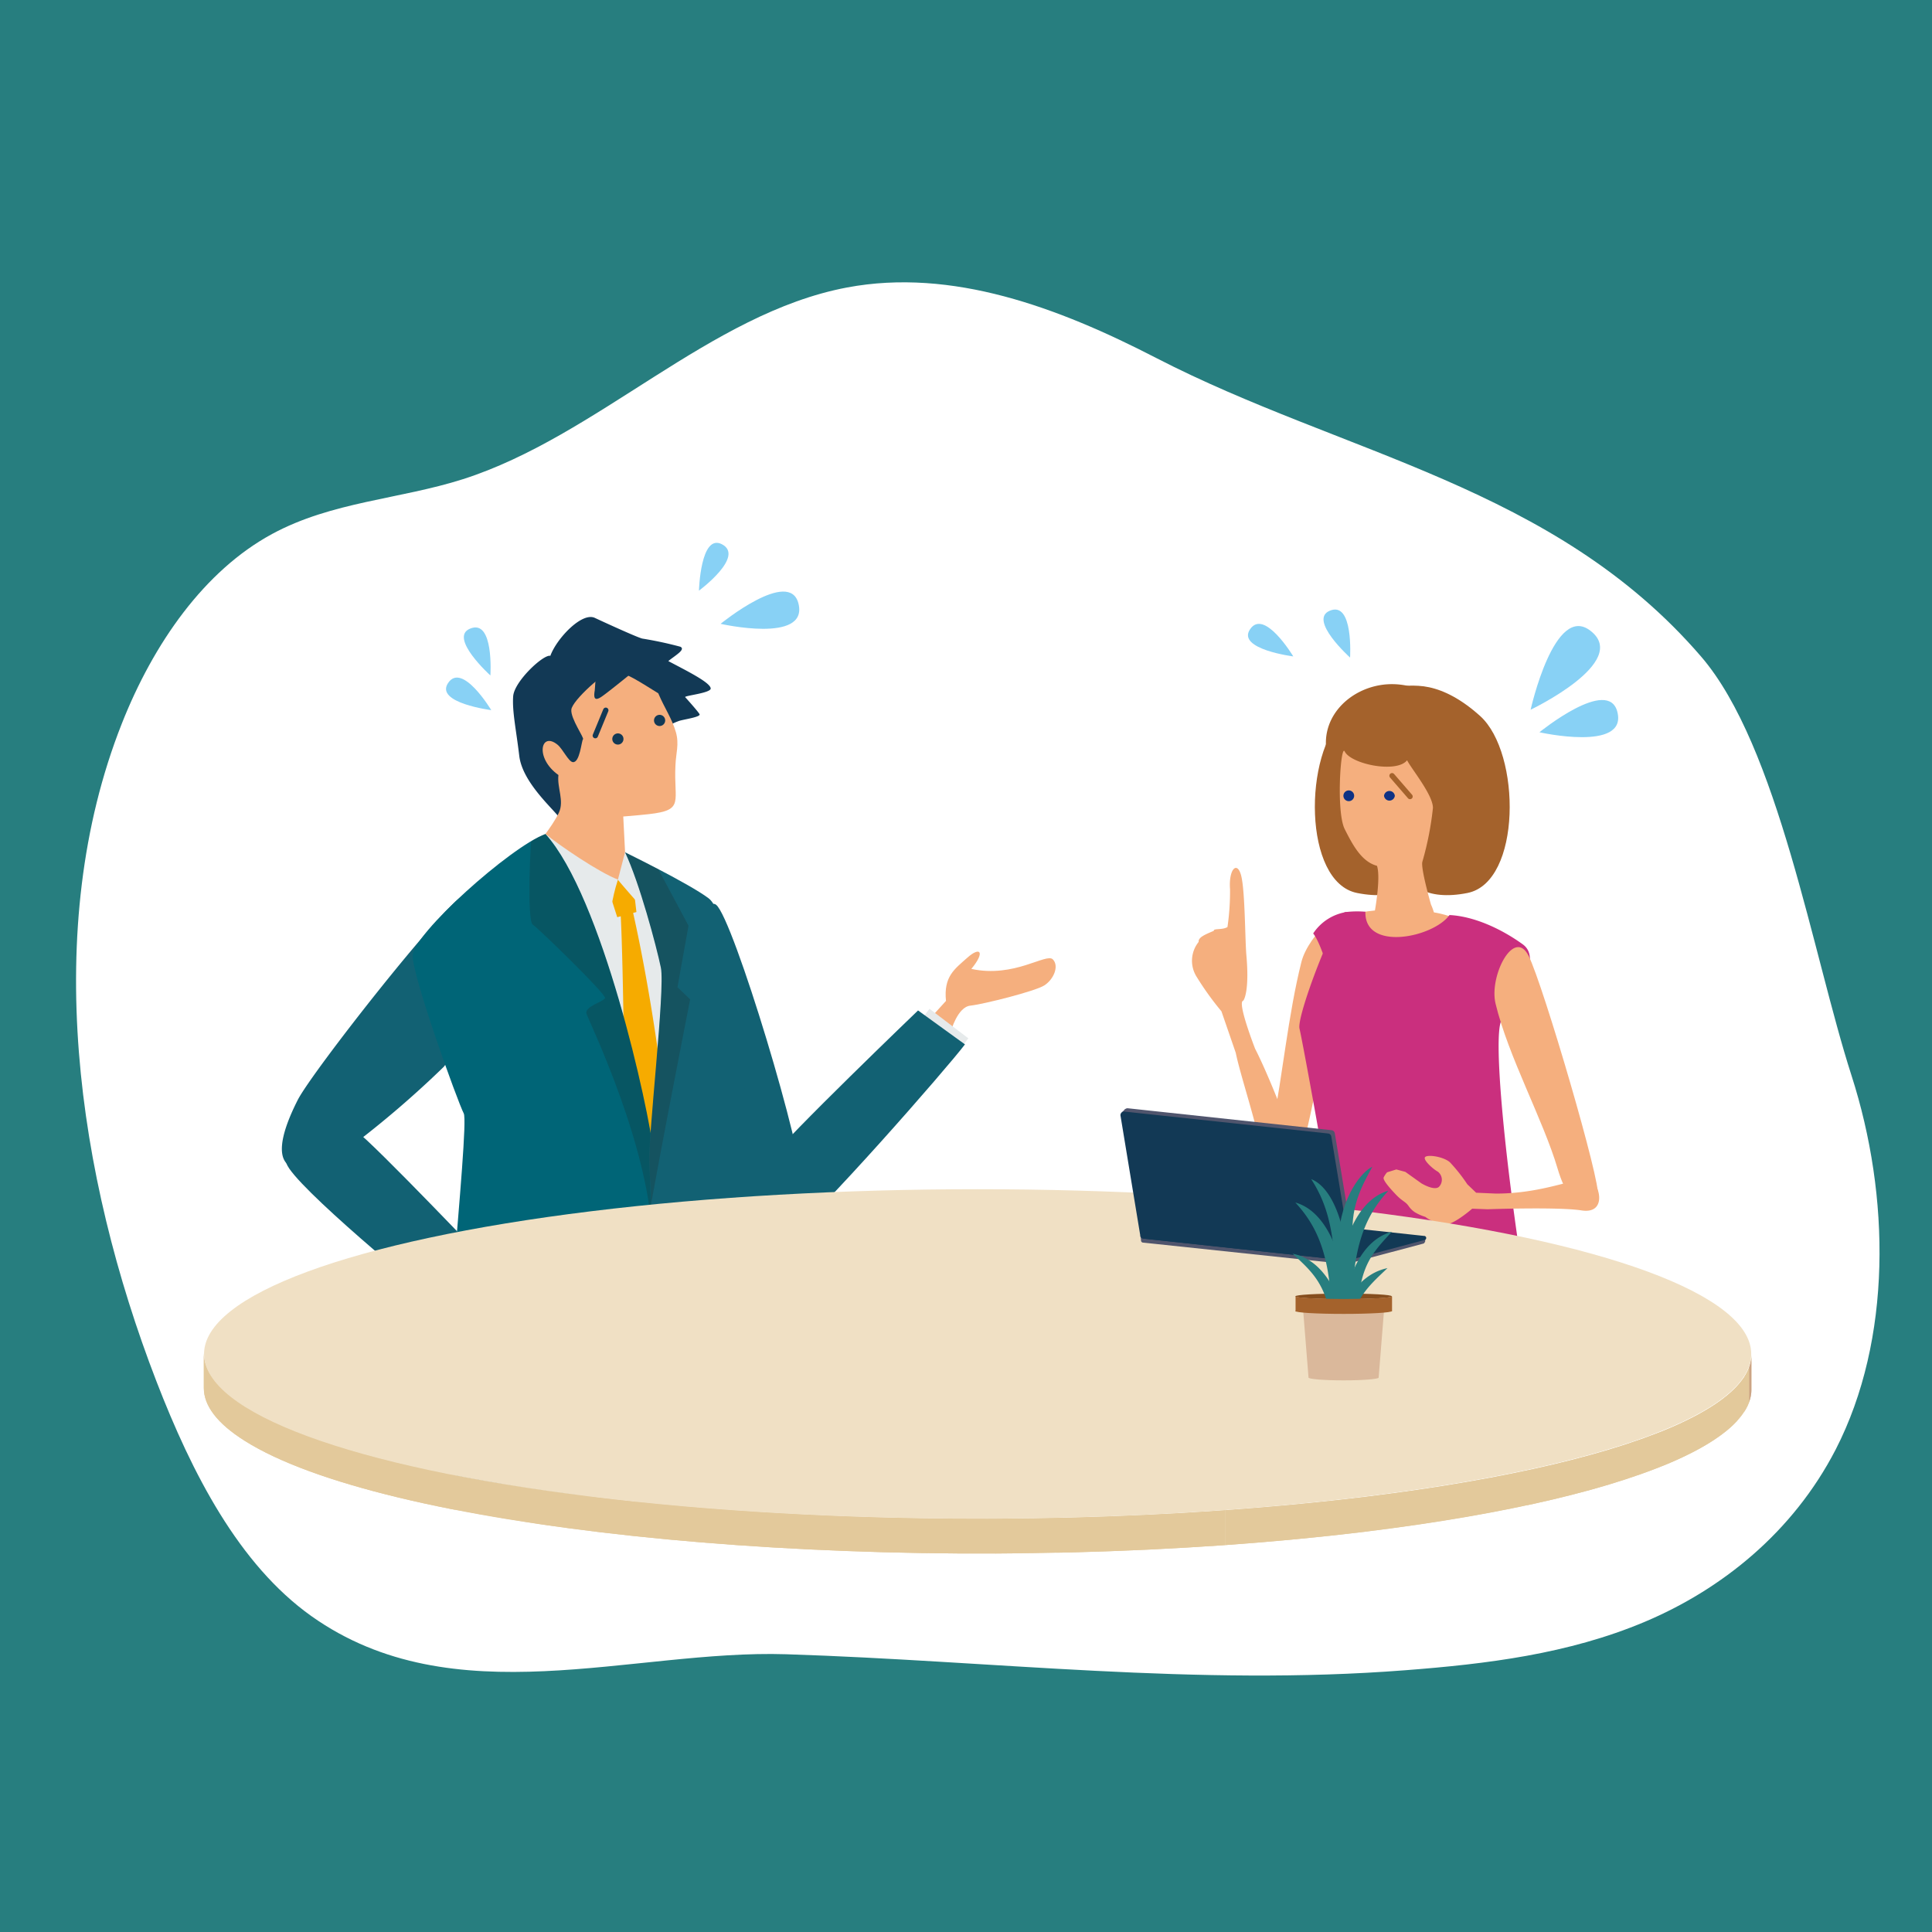 <svg xmlns="http://www.w3.org/2000/svg" xmlns:xlink="http://www.w3.org/1999/xlink" viewBox="0 0 269.75 269.75"><defs><style>.cls-1{fill:#006577;}.cls-2{fill:#126173;}.cls-3{fill:#e3c99b;}.cls-4{isolation:isolate;}.cls-5{fill:#277e7f;}.cls-6{fill:#fff;}.cls-7{fill:#88d1f5;}.cls-8{fill:#f5af7e;}.cls-9{fill:#e6eaeb;}.cls-10{fill:#f6ab00;}.cls-11{fill:#123955;}.cls-12{clip-path:url(#clip-path);}.cls-13{opacity:0.2;}.cls-14{fill:#231815;mix-blend-mode:multiply;}.cls-15{clip-path:url(#clip-path-2);}.cls-16{fill:#ca2f7e;}.cls-17{fill:#a4622c;}.cls-18{fill:#0f3284;}.cls-19{clip-path:url(#clip-path-3);}.cls-20{fill:#cca485;}.cls-21{clip-path:url(#clip-path-4);}.cls-22{fill:#f0e0c4;}.cls-23{fill:#50556d;}.cls-24{fill:#864e1e;}.cls-25{fill:#dab89b;}.cls-26,.cls-27{fill:none;stroke-linecap:round;stroke-miterlimit:10;stroke-width:0.75px;}.cls-26{stroke:#123955;}.cls-27{stroke:#a4622c;}</style><clipPath id="clip-path"><path class="cls-1" d="M76.16,116.44c7.92,8.78,14.39,38.1,15.16,44.84s-1.38,35.65-1.69,39.66-1.34,7.39-8.41,7.69c-7.36.32-18-.32-19.22-4.53s3.6-47,2.75-48.64-7.13-19-7.13-22S71.27,118.23,76.16,116.44Z"/></clipPath><clipPath id="clip-path-2"><path class="cls-2" d="M87.27,119c2,4.21,4.37,13.07,5,16.1s-1.83,23.69-1.6,27.38,1,39.77,2.16,43.31S105,208,105,203.23s-.51-44.65-1.18-52.91-2.18-22.85-4.87-24.89S87.27,119,87.27,119Z"/></clipPath><clipPath id="clip-path-3"><path class="cls-3" d="M244.54,189.14V194c0,9.6-28.43,18.52-73.48,21.73v-4.87C216.11,207.66,244.53,198.73,244.54,189.14Z"/></clipPath><clipPath id="clip-path-4"><path class="cls-3" d="M28.46,193.8v-4.86c0,2.44,1.83,4.93,5.7,7.37,19.09,12.06,80.37,18.57,136.89,14.55v4.87c-56.51,4-117.8-2.5-136.88-14.56C30.29,198.73,28.46,196.24,28.46,193.8Z"/></clipPath></defs><g class="cls-4"><g id="レイヤー_2" data-name="レイヤー 2"><g id="レイヤー_1-2" data-name="レイヤー 1"><rect class="cls-5" width="269.75" height="269.75"/><path class="cls-6" d="M43.47,225.64c-10.12-7.2-16.66-19.92-21.63-32.78C10.74,164.14,5.69,129.67,17,101.05c4.45-11.27,11.56-21.39,21-26.5,8.35-4.52,17.8-4.83,26.65-7.65,18.77-6,34.43-23.14,53.61-26.76,14.66-2.76,29.51,2.79,43.15,9.83,26.22,13.53,55.55,17.84,76.1,41.7,10.78,12.52,15.58,41.65,21,58.49s5.68,36.85-2.2,52.21c-6,11.63-16,19.58-26.68,24.08s-22.1,5.88-33.39,6.75c-29.16,2.27-57.43-1.3-86.45-2.23C88.29,230.28,63.32,239.74,43.47,225.64Z"/><path class="cls-7" d="M213.71,99.09s3.33-15,8.38-11C227.66,92.44,213.71,99.09,213.71,99.09Z"/><path class="cls-7" d="M214.94,102.24s9.67-7.87,10.89-2.8C227.18,105,214.94,102.24,214.94,102.24Z"/><path class="cls-7" d="M97.59,82.47s.21-8,3.19-6.49C104.08,77.67,97.59,82.47,97.59,82.47Z"/><path class="cls-7" d="M100.61,87.1s9.66-7.87,10.88-2.8C112.84,89.89,100.61,87.1,100.61,87.1Z"/><path class="cls-7" d="M188.5,91.81s-5.88-5.28-2.83-6.54C189,83.87,188.5,91.81,188.5,91.81Z"/><path class="cls-7" d="M180.57,91.65s-7.85-1-6.06-3.75C176.48,84.83,180.57,91.65,180.57,91.65Z"/><path class="cls-7" d="M68.47,94.31S62.59,89,65.64,87.77C69,86.37,68.47,94.31,68.47,94.31Z"/><path class="cls-7" d="M68.59,99.15s-7.84-1-6.05-3.75C64.5,92.33,68.59,99.15,68.59,99.15Z"/></g><g id="レイヤー_2-2" data-name="レイヤー 2"><path class="cls-8" d="M132.08,139.75c-.35-3.41,1.2-4.45,3-6.05s2.5-.78.54,1.58c6,1.31,10.46-2.27,11.38-1.33s.1,2.82-1.2,3.64-8.52,2.63-10.32,2.82-2.72,3.6-2.72,3.6l-2.58-2.17Z"/><path class="cls-2" d="M100,126.34c2.38,1.95,12.31,34.75,12.07,39.85s-4.8,13-8.17,4.13c-2.23-5.85-6-12.75-7.37-15.76S97.2,124,100,126.34Z"/><polygon class="cls-9" points="132.64 148.34 135.2 144.97 129.78 140.85 125.94 145.91 132.64 148.34"/><path class="cls-2" d="M134.73,145.82l-6.55-4.74s-18.54,17.8-20.63,20.75-3.27,15.58,1.75,11.69S132.16,149.21,134.73,145.82Z"/><path class="cls-2" d="M64.79,125c-2.49.8-21.26,24.7-23.22,28.58-5.7,11.23.65,11.26,7.24,6.64A139.16,139.16,0,0,0,61.91,149C64,147.06,67.76,124,64.79,125Z"/><path class="cls-8" d="M66.32,178.15c1.2.75,5.61,5.87,6.19,7.38s-2.13,7.22-3.79,7.52-4.06,1.21-4.51,0-1.06-1.05-1.36-1.65l-.75-1.51s-.9-1.65,1.21-1.8a8.24,8.24,0,0,0,3-1.36,15.32,15.32,0,0,1,0-2.71,16.54,16.54,0,0,0-3.92-3.16Z"/><polygon class="cls-9" points="61.91 182.47 64.76 184.67 68.95 179.24 64.67 175.94 61.91 182.47"/><path class="cls-2" d="M64,184.29l5.21-6.75s-17-17.88-19.52-19.66-12.42.76-9.31,5.27S61.16,182.08,64,184.29Z"/><polygon class="cls-9" points="74.54 119.09 84.48 118.29 96.13 125.73 96.13 200.94 83.41 200.22 74.54 119.09"/><polygon class="cls-10" points="84.75 123.59 86.18 128.06 88.86 127.34 88.43 123.68 86.28 122.81 84.75 123.59"/><path class="cls-11" d="M78.16,114.23c-1-1.38-5.22-5-5.66-8.7s-1-6.21-.85-8.31,4.26-5.91,5.19-5.65c.86-2.39,4.39-6.15,6.21-5.3S89,89,89.68,89.16A52.87,52.87,0,0,1,95,90.3c.76.39-.69,1.19-1.69,2,2.66,1.41,5.88,3,5.92,3.83,0,.65-3.75,1-3.56,1.21s1.75,1.94,2,2.37-2.59.78-3,1a6.64,6.64,0,0,0-2.6,1.7c-2.14,3-6.74,9.45-6.74,9.45Z"/><path class="cls-8" d="M74.54,119.09c.21-1.09,2.48-3.45,3.5-5.64.76-1.66-.28-3.47-.07-5.24-3.34-2.37-2.47-6.17-.11-4.22.7.57,1.51,2.34,2.11,2.42,1,.13,1.22-3,1.43-3.19s-1.74-2.86-1.63-4.14,4.76-5.4,5.73-5.41c1.63,0,4.15,1.75,6.41,3.13.87,2.07,1.89,3.46,2.46,5.43.48,1.67,0,2.94-.06,4.59-.28,5.14,1.34,6.28-3.7,6.85-2,.22-3.59.33-3.59.33l.41,8.06C91.88,122.22,72.37,126.19,74.54,119.09Z"/><path class="cls-11" d="M87.05,103.17a.78.78,0,1,1-.77-.77A.77.77,0,0,1,87.05,103.17Z"/><path class="cls-11" d="M92.87,100.5a.78.78,0,1,1-1.55,0,.78.78,0,0,1,1.55,0Z"/><path class="cls-11" d="M83.24,87.51a76.43,76.43,0,0,1-.2,8.9c-.22,1.24.12,1.41.9.9s4-3.13,4-3.13l-1.69-5.46Z"/><path class="cls-9" d="M76.16,116.44c1.91,1.57,7.42,5.34,10.12,6.37-1,3.06-.79,4.48-1.58,4.8s-11.85-6.3-11.69-7.47S76.16,116.44,76.16,116.44Z"/><path class="cls-9" d="M87.27,119l-1,3.84s2.24,2.65,3,3.42-.11-3-.45-4.2A14.42,14.42,0,0,0,87.27,119Z"/><path class="cls-10" d="M87,156c.34-3.38-.13-28.3-.46-29.67a1.38,1.38,0,0,1,1.46-.57s2.2,8.77,4.14,23,0,19.22,0,19.22Z"/><path class="cls-1" d="M76.16,116.44c7.92,8.78,14.39,38.1,15.16,44.84s-1.38,35.65-1.69,39.66-1.34,7.39-8.41,7.69c-7.36.32-18-.32-19.22-4.53s3.6-47,2.75-48.64-7.13-19-7.13-22S71.27,118.23,76.16,116.44Z"/><g class="cls-12"><g class="cls-13"><path class="cls-14" d="M74.37,115.16c-.38,2.32-.78,13.41,0,13.92s10.33,9.78,10.11,10.28-2.92,1.18-2.59,2.19,9.18,19.21,9.2,32.37,4.6-13,4.6-13l-9.41-32.2-6.64-12.3Z"/></g></g><path class="cls-2" d="M87.27,119c2,4.21,4.37,13.07,5,16.1s-1.83,23.69-1.6,27.38,1,39.77,2.16,43.31S105,208,105,203.23s-.51-44.65-1.18-52.91-2.18-22.85-4.87-24.89S87.27,119,87.27,119Z"/><g class="cls-15"><g class="cls-13"><path class="cls-14" d="M90.61,118.92l5.52,10.33-1.54,8.59,1.77,1.69s-5.92,30-6.73,36.25-.77-40.46-.77-40.46L85.5,119.4l1.67-2.35Z"/></g></g><path class="cls-8" d="M181.71,134.29c1-3.87,6.65-8.94,6.2-5.27-.55,4.49-5.82,33.12-7,34.09s-4.62,1.09-3.23-5.91S179.85,141.7,181.71,134.29Z"/><path class="cls-8" d="M172.54,147l-2-5.8a41.23,41.23,0,0,1-3.44-4.78,4.19,4.19,0,0,1,.26-4.91c-.09-.67,1.06-1.09,2.12-1.55-.08-.37,1.14-.08,1.9-.52a34.24,34.24,0,0,0,.36-5.29c-.21-2.81,1-4,1.55-1.91s.54,8.88.73,11.11c.45,5-.34,6.34-.46,6.38-.84.24,1.69,6.72,1.69,6.72,1.64,3.11,6.73,15.28,5.72,16.49s-3.77,3-4.78-2S173.18,150.12,172.54,147Z"/><path class="cls-16" d="M188.05,127.33a6.83,6.83,0,0,0-4.7,3c1.59,2,3.73,10.73,3.65,11.66C187.62,139.15,188.05,127.33,188.05,127.33Z"/><path class="cls-17" d="M196.54,119.86c.57-2.71-2.61-3.67-1.49-6.94s-3.41-9.69-4.58-11.54,5.74-10.82,16.19-1.41c5.75,5.18,5.79,23.2-1.77,24.71C199.25,125.81,195.73,123.68,196.54,119.86Z"/><path class="cls-17" d="M197.83,119.86c-.57-2.71,2.61-3.67,1.49-6.94s3.41-9.69,4.58-11.54-5.74-10.82-16.19-1.41c-5.75,5.18-5.79,23.2,1.77,24.71C195.12,125.81,198.64,123.68,197.83,119.86Z"/><path class="cls-17" d="M197.86,116.66c3.14-1.49,11-11.46,3.66-18.24a10.35,10.35,0,0,0-8.06-2.86c-5.25.48-9.6,5-8,10.41C192.16,106.39,197.86,116.66,197.86,116.66Z"/><path class="cls-8" d="M187.75,104.92c-.56-1.12-1.21,8.43,0,10.84s2.41,4.55,4.51,5.13c.58,1.79-.39,6.81-.39,6.81s-3.34,5.27,4,4.94c6.92-.32,3.93-6.34,3.93-6.34s-1.48-5.13-1.2-6a43.45,43.45,0,0,0,1.47-7.5c0-1.83-3-5.44-3.61-6.65C195,108,188.64,106.7,187.75,104.92Z"/><path class="cls-18" d="M189.07,111.11a.75.75,0,1,1-.75-.75A.75.75,0,0,1,189.07,111.11Z"/><path class="cls-18" d="M194.75,111.11a.76.76,0,0,1-1.51,0,.76.76,0,0,1,1.51,0Z"/><path class="cls-8" d="M188.53,127.83c1.63-.9,10.84-1.56,15,.58s-2.25,6.34-2.25,6.34l-9.8.46Z"/><path class="cls-16" d="M187.79,127.36c-1.36.47-6.78,14.47-6.35,16.26s3.94,21,3.94,22.31-1.09,10.34-.94,11,21,2.88,27.88-1c-2.41-16.09-3.77-31.1-2.72-33.39s6.14-8.44,3-10.7-6.92-3.92-10.22-4.08c-2.26,3.15-11.9,5.13-11.74-.46A13.25,13.25,0,0,0,187.79,127.36Z"/><path class="cls-8" d="M208.81,140.12c-.93-3.88,2.61-10.69,4.63-6.64s10.22,32,9.64,33.43-3.58,3.11-5.6-3.73S210.6,147.55,208.81,140.12Z"/><path class="cls-8" d="M207.71,168.84l-2.16-.08S203,171,201.72,171A5.78,5.78,0,0,1,199,169.9a6.63,6.63,0,0,1-1.48-.66,3.26,3.26,0,0,1-.86-.87c-.45-.63-.82-.6-1.75-1.57s-1.86-2.06-1.72-2.4a3.14,3.14,0,0,1,.48-.72l1.29-.4,1.26.34,2.24,1.6s1.8,1.1,2.46.48a1.42,1.42,0,0,0-.18-2.12c-.62-.32-2.2-1.72-1.73-2.06s2.56,0,3.42.75a23.15,23.15,0,0,1,2.44,3.08l1.23,1.18,2.77.12c7.44,0,12.26-2.89,13.46-1.77s1.79,4.63-1.51,4.12S207.71,168.84,207.71,168.84Z"/><g class="cls-4"><g class="cls-4"><path class="cls-3" d="M244.54,189.14V194c0,9.6-28.43,18.52-73.48,21.73v-4.87C216.11,207.66,244.53,198.73,244.54,189.14Z"/><g class="cls-19"><g class="cls-4"><path class="cls-3" d="M171.05,215.73v-4.87c6.89-.49,13.4-1.11,19.47-1.85v4.86q-9.12,1.11-19.48,1.86"/><path class="cls-3" d="M190.53,213.87V209q7.29-.88,13.72-2v4.86c-4.28.73-8.86,1.4-13.71,2"/><path class="cls-3" d="M204.24,211.88V207q4.69-.79,8.9-1.7v4.86q-4.2.9-8.9,1.7"/><path class="cls-3" d="M213.14,210.18v-4.86q3.38-.72,6.42-1.5v4.86q-3,.78-6.42,1.5"/><path class="cls-3" d="M219.56,208.68v-4.86q2.61-.67,5-1.38v4.86c-1.58.48-3.24.93-5,1.38"/><path class="cls-3" d="M224.54,207.3v-4.86c1.42-.42,2.76-.85,4-1.3V206c-1.27.45-2.62.88-4,1.3"/><path class="cls-3" d="M228.57,206v-4.86q1.78-.62,3.39-1.26v4.86q-1.59.64-3.39,1.26"/><path class="cls-3" d="M232,204.74v-4.86c1-.41,2-.83,2.88-1.25v4.86c-.91.43-1.87.84-2.89,1.25"/><path class="cls-3" d="M234.85,203.49v-4.86c.88-.41,1.7-.82,2.46-1.24v4.86c-.76.42-1.58.83-2.45,1.24"/><path class="cls-3" d="M237.3,202.25v-4.86c.74-.41,1.43-.83,2.07-1.25V201c-.63.42-1.32.84-2.07,1.25"/><path class="cls-3" d="M239.37,201v-4.86c.63-.42,1.2-.84,1.72-1.26v4.86c-.52.42-1.09.84-1.72,1.26"/><path class="cls-3" d="M241.09,199.74v-4.86a14.65,14.65,0,0,0,1.39-1.3v4.86a13.53,13.53,0,0,1-1.39,1.3"/><path class="cls-3" d="M242.48,198.44v-4.86a9.61,9.61,0,0,0,1-1.34v4.86a9,9,0,0,1-1.06,1.34"/><path class="cls-3" d="M243.54,197.1v-4.86a6.71,6.71,0,0,0,.7-1.39v4.86a6.66,6.66,0,0,1-.69,1.39"/><path class="cls-20" d="M244.23,195.71v-4.86a5.71,5.71,0,0,0,.3-1.5v4.86a5,5,0,0,1-.3,1.5"/><path class="cls-20" d="M244.53,194.21v0"/></g></g></g><g class="cls-4"><path class="cls-3" d="M28.46,193.8v-4.86c0,2.44,1.83,4.93,5.7,7.37,19.09,12.06,80.37,18.57,136.89,14.55v4.87c-56.51,4-117.8-2.5-136.88-14.56C30.29,198.73,28.46,196.24,28.46,193.8Z"/><g class="cls-21"><g class="cls-4"><path class="cls-3" d="M28.46,193.8v-4.86c0,2.44,1.83,4.93,5.7,7.37,4.81,3,12.29,5.72,21.7,8v4.86c-9.41-2.26-16.89-4.94-21.69-8-3.88-2.44-5.71-4.93-5.71-7.37"/><path class="cls-3" d="M55.86,209.15v-4.86c2.44.58,5,1.14,7.72,1.67v4.86c-2.69-.53-5.27-1.09-7.72-1.67"/><path class="cls-3" d="M63.58,210.82V206q3.28.63,6.8,1.22V212q-3.51-.58-6.8-1.22"/><path class="cls-3" d="M70.38,212v-4.86q3.09.51,6.33,1V213q-3.24-.47-6.33-1"/><path class="cls-3" d="M76.71,213v-4.86c2,.28,4,.55,6.07.8v4.86c-2.07-.25-4.09-.52-6.08-.8"/><path class="cls-3" d="M82.79,213.81V209q2.92.36,5.94.68v4.86q-3-.31-5.93-.68"/><path class="cls-3" d="M88.72,214.49v-4.86q2.86.3,5.81.57v4.86q-3-.27-5.82-.57"/><path class="cls-3" d="M94.54,215.06V210.2q2.88.27,5.82.49v4.86q-2.94-.23-5.81-.49"/><path class="cls-3" d="M100.35,215.55v-4.86c1.92.15,3.87.28,5.83.41V216c-2-.13-3.91-.26-5.84-.41"/><path class="cls-3" d="M106.19,216V211.1c2,.12,3.9.23,5.88.33v4.86q-3-.15-5.87-.33"/><path class="cls-3" d="M112.06,216.29v-4.86c1.94.1,3.89.18,5.86.26v4.86q-3-.11-5.86-.26"/><path class="cls-3" d="M117.92,216.55v-4.86c1.93.07,3.89.14,5.85.19v4.86q-2.94-.08-5.85-.19"/><path class="cls-3" d="M123.77,216.74v-4.86c1.93.05,3.88.09,5.83.12v4.86c-2,0-3.9-.07-5.84-.12"/><path class="cls-3" d="M129.61,216.86V212c1.93,0,3.86,0,5.8.05v4.86c-1.94,0-3.87,0-5.79,0"/><path class="cls-3" d="M135.4,216.91v-4.86c2,0,4,0,5.93,0v4.86c-2,0-4,0-5.93,0"/><path class="cls-3" d="M141.33,216.89V212c2.07,0,4.15-.05,6.22-.09v4.86l-6.23.09"/><path class="cls-3" d="M147.56,216.8v-4.86q3.45-.08,6.9-.2v4.86q-3.45.12-6.89.2"/><path class="cls-3" d="M154.45,216.6v-4.86q5.14-.18,10.27-.47v4.86c-3.41.2-6.84.35-10.27.47"/><path class="cls-3" d="M164.72,216.13v-4.86q3.18-.18,6.33-.41v4.87c-2.1.14-4.21.28-6.33.4"/></g></g></g><ellipse class="cls-22" cx="136.5" cy="189.04" rx="108.01" ry="23"/></g><path class="cls-23" d="M198.75,173.11l-28.33-3.05h-.12l-10.75,2.86a.29.29,0,0,0,0,.57l28.33,3a.2.2,0,0,0,.11,0l10.76-2.86A.28.28,0,0,0,198.75,173.11Z"/><polygon class="cls-23" points="199.03 172.83 198.97 173.43 198.27 173.36 199.03 172.83"/><polygon class="cls-23" points="159.33 173.16 159.2 172.49 160.06 172.93 159.33 173.16"/><path class="cls-11" d="M198.81,172.56l-28.33-3.05h-.12l-10.75,2.86a.29.29,0,0,0,0,.57L188,176a.2.2,0,0,0,.11,0l10.76-2.86A.28.28,0,0,0,198.81,172.56Z"/><path class="cls-23" d="M185.92,157.8l-28.44-3.06a.52.52,0,0,0-.56.6l2.77,16.72a.51.51,0,0,0,.45.43l28.43,3.06a.51.51,0,0,0,.56-.6l-2.76-16.72A.52.52,0,0,0,185.92,157.8Z"/><polygon class="cls-23" points="156.62 155.32 157.1 154.86 157.38 155.16 156.91 155.5 156.62 155.32"/><polygon class="cls-23" points="188.48 175.89 188.99 175.38 188.71 175.03 188.12 175.79 188.48 175.89"/><path class="cls-11" d="M185.43,158.26,157,155.2a.5.5,0,0,0-.55.59l2.76,16.73a.5.5,0,0,0,.45.42L188.09,176a.51.51,0,0,0,.56-.59l-2.77-16.73A.5.5,0,0,0,185.43,158.26Z"/><path class="cls-24" d="M194.33,181c0,.22-3,.39-6.73.39s-6.74-.17-6.74-.39,3-.39,6.74-.39S194.33,180.76,194.33,181Z"/><path class="cls-5" d="M187.59,182.39c.51-3.3,2.08-9.12,6.74-10.41-2.45,2.69-4.39,4.49-4.7,10.41A4.28,4.28,0,0,1,187.59,182.39Z"/><path class="cls-5" d="M185.83,187.59c.78-3.45,2.86-9.5,7.89-10.53-2.79,2.67-5,4.43-5.73,10.68A4.51,4.51,0,0,1,185.83,187.59Z"/><path class="cls-5" d="M188,184.91c-.76-3.25-2.77-8.93-7.51-9.86,2.64,2.49,4.72,4.14,5.48,10A4.32,4.32,0,0,0,188,184.91Z"/><path class="cls-5" d="M188.07,182.4c-.27-6.3-2.55-13.21-7.21-14.5,2.45,2.68,4.73,6.32,5,14.49A5.4,5.4,0,0,0,188.07,182.4Z"/><path class="cls-5" d="M188.31,179c0-6.31-1.79-13-5.24-14.37,1.76,2.74,3.36,6.42,3.35,14.59A2.75,2.75,0,0,0,188.31,179Z"/><path class="cls-5" d="M186.64,180.77c.27-6.31,2.54-13.21,7.2-14.51-2.45,2.69-4.72,6.33-5,14.5A5.63,5.63,0,0,1,186.64,180.77Z"/><polygon class="cls-25" points="192.49 192.34 182.7 192.34 181.91 182.48 193.28 182.48 192.49 192.34"/><path class="cls-5" d="M186.84,173.07c.38-6.12,3.37-9.53,4.77-10.17-1.6,2.92-3.17,5.81-2.69,10.51C188.35,174.77,186.84,173.07,186.84,173.07Z"/><path class="cls-25" d="M192.5,192.34c0,.21-2.2.39-4.9.39s-4.9-.18-4.9-.39,2.19-.4,4.9-.4S192.5,192.12,192.5,192.34Z"/><path class="cls-17" d="M194.33,183.05c0,.22-3,.4-6.73.4s-6.74-.18-6.74-.4,3-.39,6.74-.39S194.33,182.84,194.33,183.05Z"/><path class="cls-17" d="M187.6,181.37c-3.62,0-6.56-.16-6.71-.37h0v2.09h13.47V181h0C194.15,181.21,191.22,181.37,187.6,181.37Z"/><line class="cls-26" x1="84.58" y1="99.17" x2="83.12" y2="102.71"/><line class="cls-27" x1="196.87" y1="111.21" x2="194.36" y2="108.31"/></g></g></g></svg>